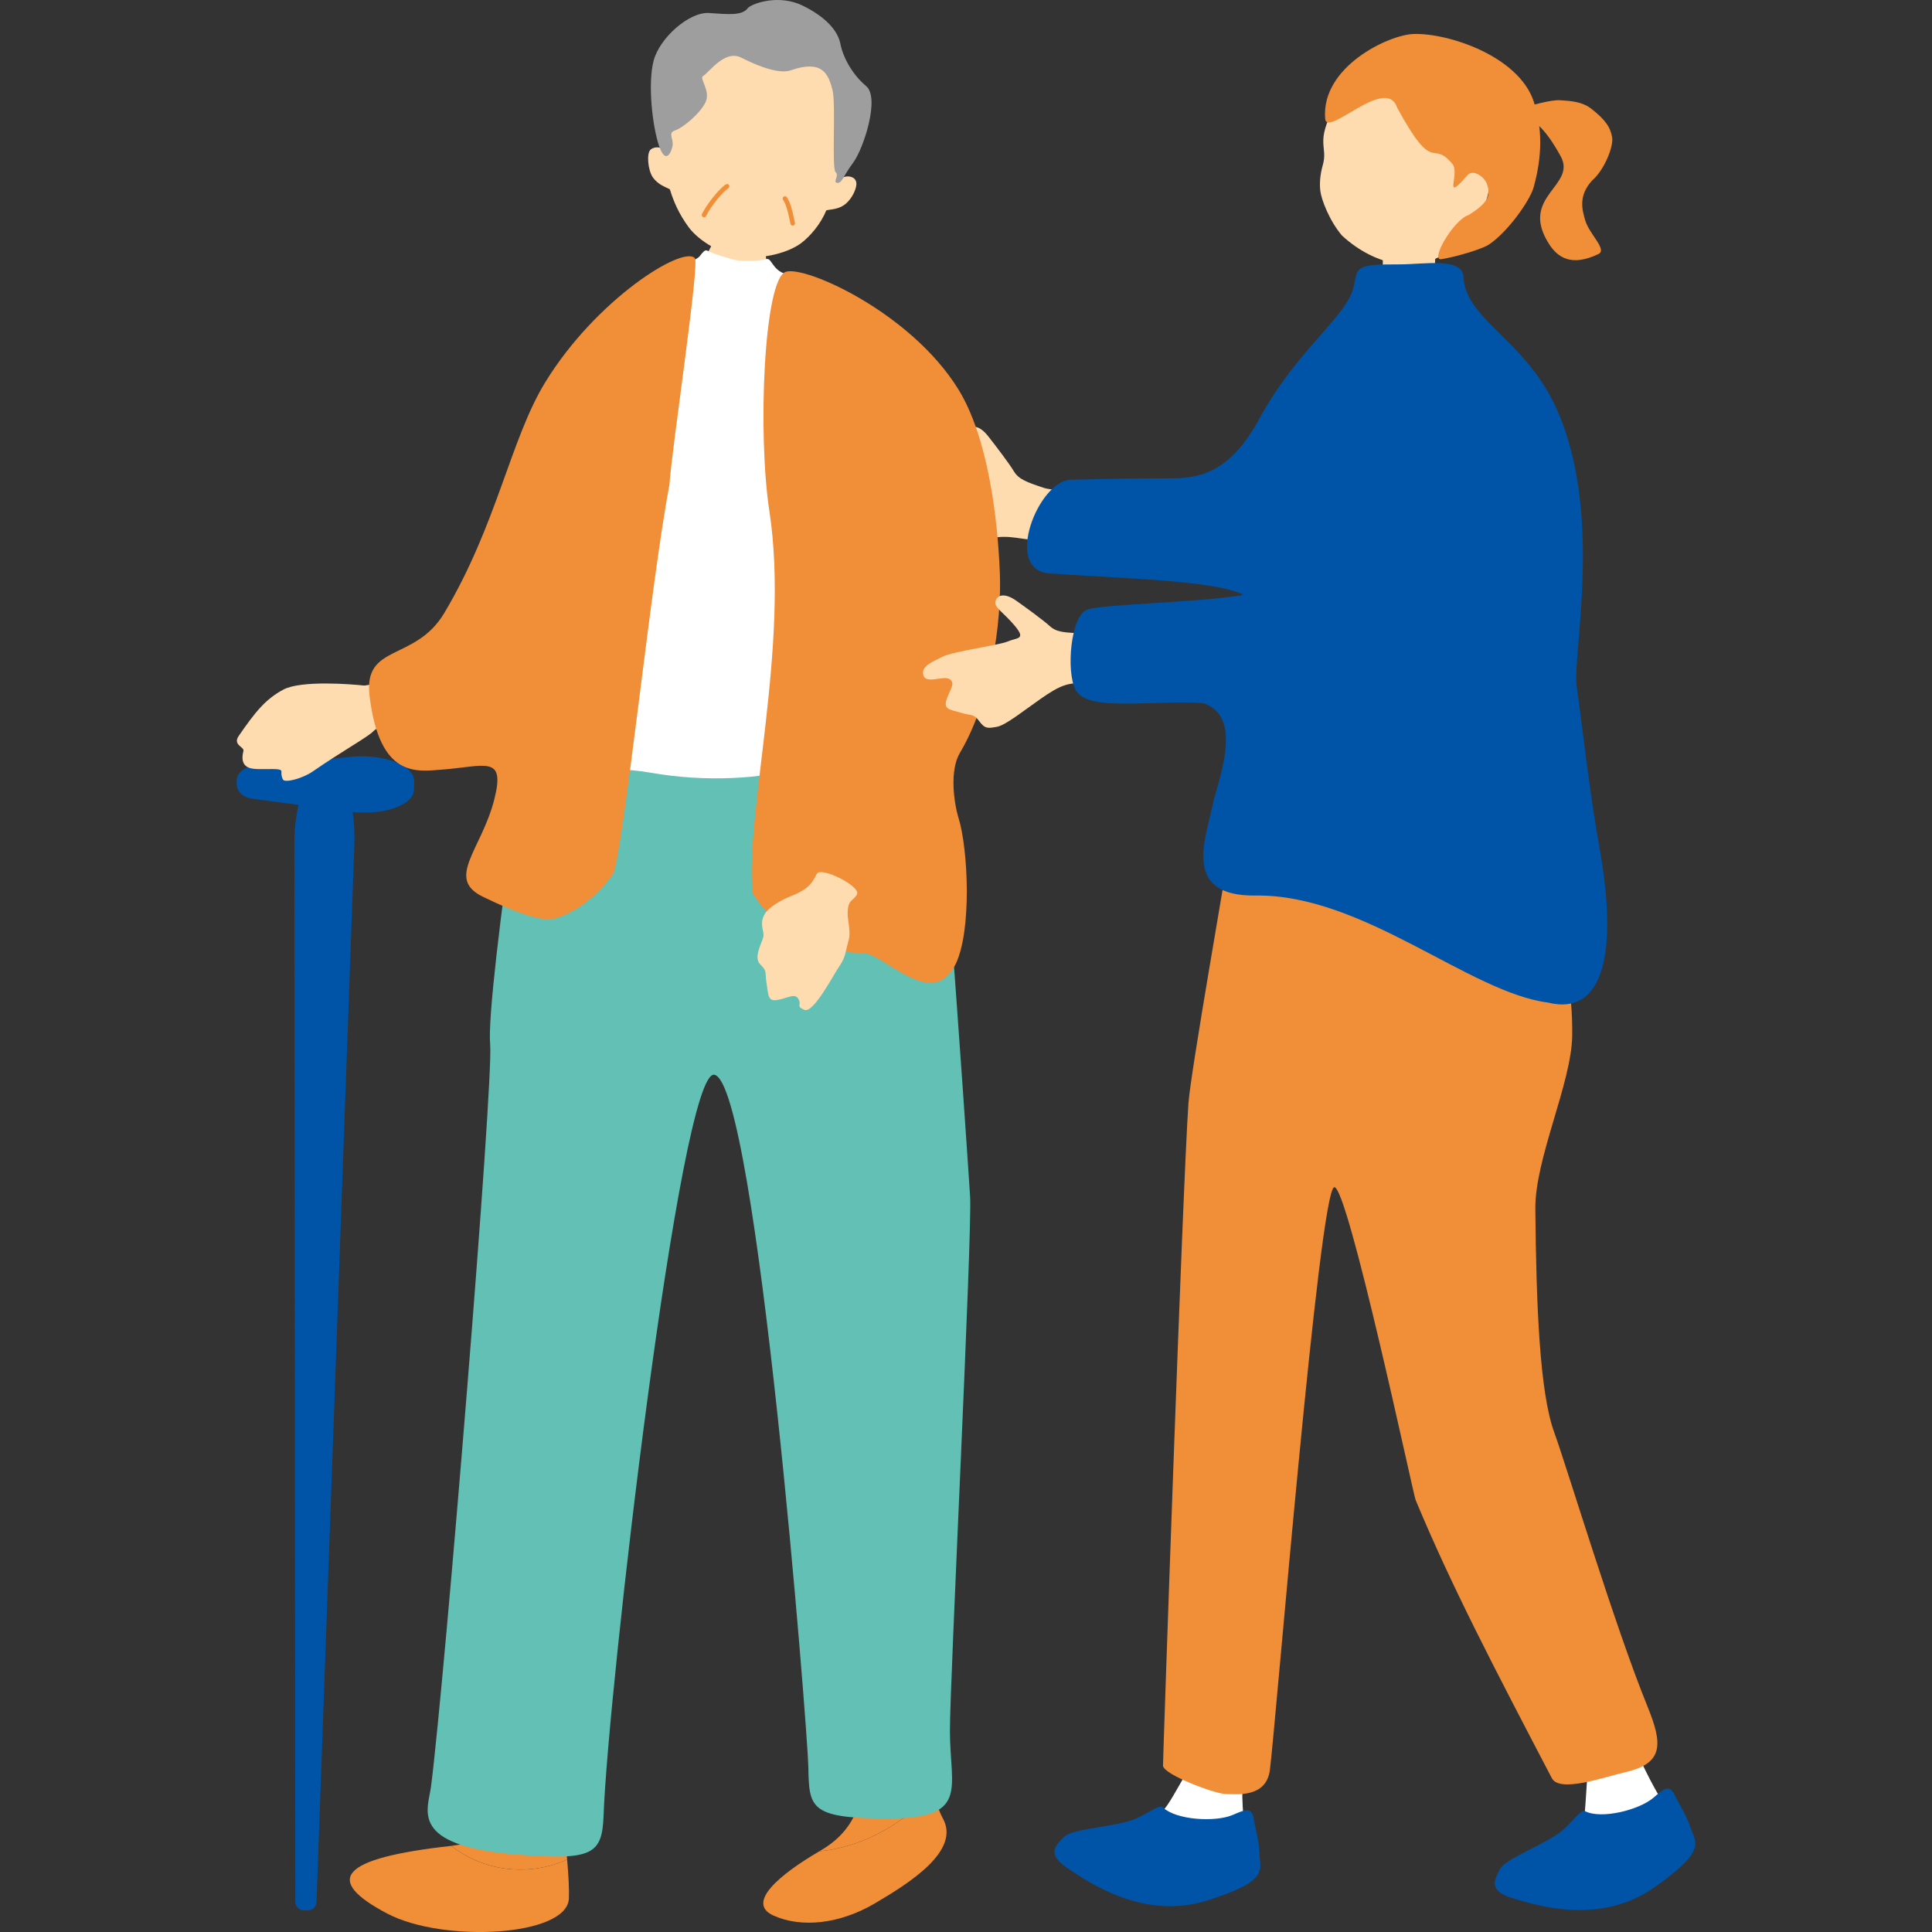 <?xml version="1.0" encoding="UTF-8"?><svg id="pagetitle-decoration__right" xmlns="http://www.w3.org/2000/svg" width="1200" height="1200" viewBox="0 0 1200 1200"><rect x="0" y="0" width="1200" height="1200" fill="#333333" stroke="none"/><rect width="1200" height="1200" style="fill:none;"/><path d="M861.81,110.62c1.72-.17,24.45-.66,26.58-1.08,1.24,3.78,3.05,33.19,3.21,38.4.26,8.86-.04,21.6-3.18,33.87-2.37,4.39-29.89,17.58-29.55-16.75.13-12.72.28-29.56.73-33.75.75-6.98,2.46-18.12,2.2-20.69Z" style="fill:#ffdbb0;"/><path d="M912.9,144.29c-13.22,15.89-30.59,21.99-43.96,19.83s-25.19-8.44-35.43-17.82c-7.87-9.31-12.8-22.37-13.44-27.75-.59-4.94-.01-10.6,1.5-15.85,3.53-12.25-5.18-13.45,7.8-37.24,3.94-7.23,26.3-39.7,62.67-35.83,31.97,3.4,48.53,81.41,20.86,114.67Z" style="fill:#ffdbb0;"/><path d="M867.79,66.86c-6.75-20.5-43.74,19-44.71,6.86-2.59-32.28,39.43-52.04,54.76-52.6,21.39-.79,65.16,13.57,74.72,41.7,5.66,16.65,5.27,34.8,0,53.53-2.41,8.58-16.34,27.99-27.8,35.56-4.38,2.89-20.62,7.7-29.57,9.08-7.06,1.09,7.45-24.3,16.89-27.39,14.39-8.74,13.11-13.77,11.64-18.86-1.47-5.09-8.91-9.77-12.12-6.07-15.96,18.4-4.58-.89-9.42-6.77-13.13-15.98-10.97,8.14-34.38-35.04Z" style="fill:#f18e38;"/><path d="M944.75,66.83c6.33-1.11,18.01-4.99,24.48-4.56,6.47.43,13.52.86,19.12,5.24,8.71,6.81,11.91,11.44,12.99,17.87.96,5.71-4.98,20.38-12.47,26.76-8.79,9.49-6.06,18.61-4.23,24.77,2.59,8.74,13.88,18.16,8.15,20.89-16.78,8-25.37,2.28-31-6.79-18.13-29.21,17.83-35.55,7.52-54.06-10.31-18.51-13.61-17.88-24.57-30.13Z" style="fill:#f18e38;"/><path d="M978.97,1137.83c5.79-3.42,5.17-9.78,6.73-31.48,1.12-15.63-50.89-107.49-87.07-158.08-15.88-22.2-32.94-133.86-32.13-148.64,0,0,59.53-21.39,64.55-8.81,18.27,45.76-6.44,100.41,17.66,136.51,33.1,49.58,52.47,114.41,64.04,149.94,6.71,20.59,18.6,39.61,20.85,43.64,9.83,25.53-51.5,37.99-54.64,16.93Z" style="fill:#fff;"/><path d="M1040.55,1115.71c-3.62-8.54-7.79-3.98-13.7,1-8.92,7.51-32.1,13.36-42.23,8.31-3.21-1.6-8.79,8.62-17.4,14.34-13.2,8.77-33.31,15.66-36,22.41-1.54,3.88-8.47,12.13,7.82,17.09,16.29,4.96,54.87,17.02,88.56-6.61,33.69-23.62,25.14-28.22,22.35-37.24-2.24-7.23-8.26-16.59-9.4-19.3Z" style="fill:#0054a7;"/><path d="M716.54,1127.21c6.71-.52,8.96-6.5,19.94-25.3,7.9-13.53,7.26-103.73,3.39-165.78-4.73-75.84,13.07-148.36,20.32-161.27,0,0,40.53-9.34,45.17,3.38,1.78,4.88,3.12,72.25-11.29,161.27-9.02,55.68-19.2,135.33-21.45,155.63-2.39,21.52.21,36.31.44,40.93-2.53,23.34-59.77,21.29-56.51-8.86Z" style="fill:#fff;"/><path d="M778.88,1130.54c-1-9.2-6.34-6.11-13.48-3.15-10.78,4.47-34.8,3.09-43.08-4.74-2.62-2.48-10.98,5.56-20.93,8.42-15.27,4.38-36.63,4.91-41.18,10.52-2.62,3.23-11.69,8.99,2.55,18.58,14.24,9.59,47.87,32.59,87.18,20.22,39.31-12.37,32.43-19.3,32.37-28.71-.05-7.54-3.11-18.24-3.43-21.15Z" style="fill:#0054a7;"/><path d="M763.2,529.36c-.8,7.19-23.69,136.72-25.03,155.84-3.66,52.2-15.81,405.87-15.81,411.43s32.55,17.7,39.12,17.7,25.01,2.51,27.27-14.97c3.61-27.94,30.65-360.4,39.97-361.95,8.33-1.39,49.05,190.68,50.53,194.23,22.12,53.17,48.52,103.74,84.63,172.83,4.9,9.38,33.11-.91,45.66-3.75,24.07-5.44,23.13-17.75,13.73-40.84-20.51-50.38-49.97-148.44-57.93-170.28-9.08-24.91-11.15-79.24-11.72-138.68-.3-31.27,22.44-78.11,22.9-107.45.92-57.86-23.3-97.83-25.75-102.44-2.8-5.26-50.05-4.31-92.52-6.2-49.52-2.21-94.49-10.59-95.06-5.46Z" style="fill:#f18e38;"/><path d="M649.11,303.27c-11.92-3.89-16.48-5.75-19.37-10.55-2.89-4.8-11.02-15.49-16.04-21.86-5.02-6.37-10.02-7.29-12.6-3.65-2.58,3.65,2.5,8.05,7.16,18.82,4.66,10.77-.75,7.66-7.11,8.38-6.36.73-35.68-3.92-42.6-2.6-6.93,1.32-15.38,1.63-15.47,7.88-.09,6.25,12.6,3.64,15.47,7.28,2.87,3.64-1.37,5.94-5.52,11.71-4.16,5.77.16,6.94,6.28,10.97,6.12,4.03,7.6,2.72,9.7,8.57,2.11,5.86,4.08,5.93,9.77,6.6,5.7.68,19.93-5.21,32.47-9.32,12.54-4.11,20.26-.89,30.71-.13,9.89.72,28.31,8.24,30.73,2.51,4.75-10.19,15.53-28.18-4.63-31.55-5.5-1.19-17.08-2.47-18.95-3.08Z" style="fill:#ffdbb0;"/><path d="M993.65,527.72c-6.82-38.35-10.83-76.89-14.34-101.47-2.85-19.9,17.63-111.28-14.4-176.31-19.51-39.61-54.55-52-55.94-77.88-.67-12.45-24.52-7.84-39.33-7.86-27.51-.04-26.38,1.39-28.64,12.99-3.75,19.36-34.93,38.96-58.81,82.91-17.08,31.43-34.75,36.79-53.12,36.98-12.49.13-33.32,0-64.1.92-20.05.6-42.03,56.17-13.17,58.16,71.49,4.92,150.85,4.71,120.31,30.93-25.91,19.99-69.11,48.9-37.02,48.18,42.86-.97,21.43,48.5,17.96,65.25-4.4,21.25-18.78,56.34,26.84,55.71,66.63-.92,132.63,60.1,181.36,66.44,36.99,9.24,42.88-36.11,32.42-94.94Z" style="fill:#0054a7;"/><path d="M472.83,133.54c-1.51-.12-21.49-.16-23.36-.5-1.02,3.34-6.17,16.16-7.99,20.36-4.93,11.35-24.74,24.61-31.06,32.65-10.02,12.75-10.64,15.22-11.9,16.41,20.37,21.74,88.62,13.05,104.79-3.92,3.01-14.77.3-18.42-7.41-20.08-19.78-4.26-20.27-15.21-20.78-26.78-.42-9.38-2.46-15.87-2.29-18.14Z" style="fill:#ffdbb0;"/><path d="M414.81,94.52c2.16-36.08,18.99-76.24,63.1-72.2,55.32,5.06,51.88,52.66,45.29,88.2,2.3-1.79,9.39-1.41,8.68,4.47-.34,2.75-2.3,7.68-6.19,11.23-4.51,4.12-9.9,3.66-12.49,4.47-3.51,8.68-10.14,16.13-15.35,20.14-7.49,5.78-22.82,10.18-37.22,8.81-11.5-1.09-26.49-9.75-32.95-18.6-6.08-8.33-9.36-16.02-11.6-23.43-2.32-1.41-7.1-2.53-10.61-7.49-3.04-4.3-4.09-15.23-1.24-17.31,4.37-3.19,9.58.43,10.59,1.7Z" style="fill:#ffdbb0;"/><path d="M464.56,4.89c3.75-3.27,19.76-8.41,34.11-1.34,14.35,7.07,21.75,15.55,23.34,23.78,1.59,8.23,7.32,18.9,15.99,26.16,8.67,7.26-1.66,38.93-8.08,47.54-6.42,8.61-6.9,12.9-9.92,12.55-3.02-.36,1.52-4.52-1-6.66s.25-41.86-1.85-50.61c-2.6-10.85-6.7-19.32-26.05-12.63-8.73,3.02-25.45-5.22-30.61-7.84-10.27-5.21-19.62,8.76-23.91,11.48-2.28,1.45,4.87,9.11,1.7,16.03-3.18,6.92-14.01,16.03-18.91,17.62-4.9,1.59-.81,5.22-1.64,9.66-.83,4.44-4.46,11.75-8.47-.28-4.02-12.02-7.04-38.26-3.3-52.6,3.73-14.33,22.23-30.49,34.41-29.68,12.18.82,20.77,1.8,24.22-3.19Z" style="fill:#9e9e9e;"/><path d="M437.35,134.94c-.22,0-.44-.04-.65-.14-.71-.34-1.01-1.18-.67-1.89,2.89-6.04,10.64-15.67,14.81-18.4.66-.42,1.54-.24,1.96.41.43.65.25,1.53-.41,1.96-3.78,2.48-11.13,11.66-13.81,17.25-.23.49-.72.79-1.23.8Z" style="fill:#f18e38;"/><path d="M492.4,140.13c-.67.02-1.28-.44-1.43-1.11l-.5-2.36c-1.01-4.77-1.96-9.28-4.12-12.59-.42-.66-.24-1.53.42-1.96.66-.42,1.54-.24,1.96.42,2.44,3.75,3.44,8.51,4.51,13.55l.5,2.34c.17.76-.32,1.52-1.08,1.69-.09.02-.18.03-.26.03Z" style="fill:#f18e38;"/><path d="M280.38,1146.49c41.96-4.85,7.94-42.92,26.89-79.86,0,0,23.25-18.06,29.72-2.2,4.93,12.09,12.42,58.64,15.27,90.58-24.25,10.9-52.34,7.12-71.87-8.52Z" style="fill:#f18e38;"/><path d="M280.09,1146.53c.1-.01.19-.03.29-.04,19.54,15.64,47.62,19.42,71.87,8.52.89,9.97,1.33,18.53,1.1,24.16-.99,23.65-77.98,27.7-112.74,9.43-39.89-20.96-29.79-34.39,39.49-42.07Z" style="fill:#f18e38;"/><path d="M579.77,1111.9c-4.35-21.36-3.47-49.97-4.25-70.66-21.04-14.56-36.38-13.98-36.48,28.66-.1,42.64-4.38,64.97-29.44,79.55-.23.13-.46.27-.69.41,26.11-2.34,53.16-17.06,70.86-37.96Z" style="fill:#f18e38;"/><path d="M579.77,1111.9c-17.7,20.9-44.75,35.62-70.86,37.96-24.76,14.51-45.74,32.11-28.53,39.91,17.37,7.87,41.18,5.27,62.89-7.48s53.4-32.71,42.4-52.76c-2.64-4.82-4.53-10.87-5.91-17.63Z" style="fill:#f18e38;"/><path d="M339.03,375.73c-1.58,9.01-37.56,240.09-34.59,272.85,2.19,24.15-28.21,394.71-36.71,460.99-1.85,14.44-14.46,36.92,53.59,42.34,46.65,3.72,52.74.08,53.59-24.52,2.59-74.81,47.55-464.01,68.8-459.84,26.4,5.18,58.01,408.42,58.36,429.69.43,25.38.85,31.92,46.99,32.28,53.61.42,41.03-17.61,40.96-54.34-.05-30.86,13.97-309.74,12.53-332.07-1.44-22.33-23.6-355.23-31.82-369.35-8.22-14.12-231.71,1.97-231.71,1.97Z" style="fill:#62c0b4;"/><path d="M397.33,179.52c4.89-9.15,33.6-15.67,37.24-20.37,4.59-5.93,3.46-3.26,9.89-1.29,3.98,1.21,10.18,3.35,13.32,3.82,3.9.59,14.6.49,18.17-.72,4.04-1.37,3.36,9.86,17.83,10.06,10.7.15,37.84,78.09,36.13,108.67,1.45,42.45,9.05,142.88,8.5,170.43-.39,20.01-64.54,42.03-134.16,29.84-33-5.78-52.99,2.96-53.4-2.66-.32-4.38,4.2-92.41,11.32-137.92,9.75-61.4,27.73-145.94,35.17-159.85Z" style="fill:#fff;"/><path d="M488.05,168.83c12.21-4.03,77.6,25.27,107.11,72.83,18.04,29.08,24.47,78.31,25.88,114.53,1.16,29.74-5.44,78.97-24.8,111.37-6.51,10.9-3.82,30.96-.83,40.65,5.91,19.12,8.33,70.16-1.99,90.89-14.59,29.33-44.98-7.68-57.99-7.26-9.8.32-47.45-3.02-68.02-37.24-4.68-50.22,23.19-153.88,10.47-237.12-7.45-48.74-3.35-144.2,10.17-148.66Z" style="fill:#f18e38;"/><path d="M532.3,555.44c-2.28,4.46-5.35,2.74-5.79,10.83-.29,5.42,2.25,12.07.53,18.03-1.89,6.58-1.72,10.07-5.6,15.69-3.89,5.62-16.21,29.61-21.8,27.24-5.59-2.37-1.52-2.58-3.62-6.55-2.11-3.97-5.81-1.11-12.56.31-6.75,1.42-6.1-2.87-7.28-9.87s.56-7.8-3.81-11.96c-4.38-4.16.08-11.72,1.71-17.03,1.08-3.53-3.12-8.06,1.26-14.97,2.22-3.5,9.5-8.04,16.04-10.61,11.92-4.67,13.35-9.04,15.99-13.85,2.55-4.64,27.45,7.81,24.93,12.74Z" style="fill:#ffdbb0;"/><path d="M183.42,1181.25c0,2.88,2.4,5.25,5.34,5.3l2.3.04c2.93.05,5.41-2.23,5.52-5.11l23.52-656.92c.85-23.84-5.62-44.33-14.41-44.48l-6.91-.12c-8.8-.15-15.98,20.09-15.95,43.95l.6,657.34Z" style="fill:#0054a7;"/><path d="M147,486.88c-.08,4.36,3.91,8.46,9.48,9.2l60.84,8.07c19.4,2.57,39.66-3.39,39.85-13.93l.08-4.83c.18-10.55-19.86-17.21-39.34-15.31l-61.09,5.95c-5.59.54-9.72,4.51-9.79,8.87l-.03,2Z" style="fill:#0054a7;"/><path d="M225.9,425.79c-7.18-.8-38.77-3.39-49.86,2.51-11.08,5.9-17.48,13.85-27.77,28.81-3.9,5.67,3.59,6.75,2.93,9.36-1.87,7.41.99,10.42,6.23,11.03,4.13.48,12.26,0,14.47.25,5.1.6,1.41,1.4,3.82,6.4,1.08,2.26,11.98-.43,18.7-5.09,17.6-12.2,34.3-21.44,37.41-24.81,4.51-4.89,13.42-1.85,27.28-4.21,13.38-2.28,11.08-13.42,9.25-26.24-1.33-9.45-38.48,2.43-42.46,1.99Z" style="fill:#ffdbb0;"/><path d="M274.59,478.01c-15.81,1.21-38.87,5.54-45.05-45.81-3.94-32.76,28.27-21.01,46.4-51.43,32.8-55.04,41.12-108.05,62.66-143.23,31.76-51.86,85.63-85.2,93.01-77.2,3.06,3.32-14.33,117.97-15.83,140.92-11.76,61.44-28.31,225.53-35.01,241.72-11.46,15.82-25.45,24.77-36.58,27.62-11.13,2.86-38.71-11-43.85-13.42-24.08-11.36-1.3-29.19,6.69-60.7,7.03-27.74-5.61-20.53-32.44-18.47Z" style="fill:#f18e38;"/><path d="M673.01,393.35c-12.15-.32-16.91-.78-20.93-4.44-4.02-3.65-14.54-11.34-20.97-15.87-6.43-4.53-11.33-4-12.72.1-1.39,4.11,4.56,6.78,11.87,15.5,7.32,8.72,1.43,7.32-4.28,9.76-5.71,2.43-34.23,6.23-40.3,9.38-6.07,3.14-13.84,5.77-12.18,11.61,1.65,5.83,12.72-.1,16.39,2.48s.38,5.89-1.88,12.4c-2.26,6.51,2.08,6.41,8.88,8.45,6.8,2.05,7.81.42,11.39,5.28,3.58,4.86,5.44,4.38,10.91,3.43,5.48-.95,17.07-10.36,27.58-17.65,10.51-7.29,17.43-11.06,28.5-8.63.68.15,1.76.29,3.17.43,1.59-10.79,4.04-21.61,5.92-32.83-5.44.41-9.46.64-11.37.59Z" style="fill:#ffdbb0;"/><path d="M812.42,318.34c-14.97,5.65-11.4,46.88-41.94,51.52-30.54,4.63-84.68,5.33-95.09,8.79-10.41,3.47-13.34,38.5-7.36,49.75,5.97,11.25,31.36,8.51,63.05,7.92,31.54-.59,53.87,7.98,88.22,2.64,20.82-3.24,35.86-13.04,43.5-45.34,7.63-32.3-.8-94-50.38-75.28Z" style="fill:#0054a7;"/></svg>